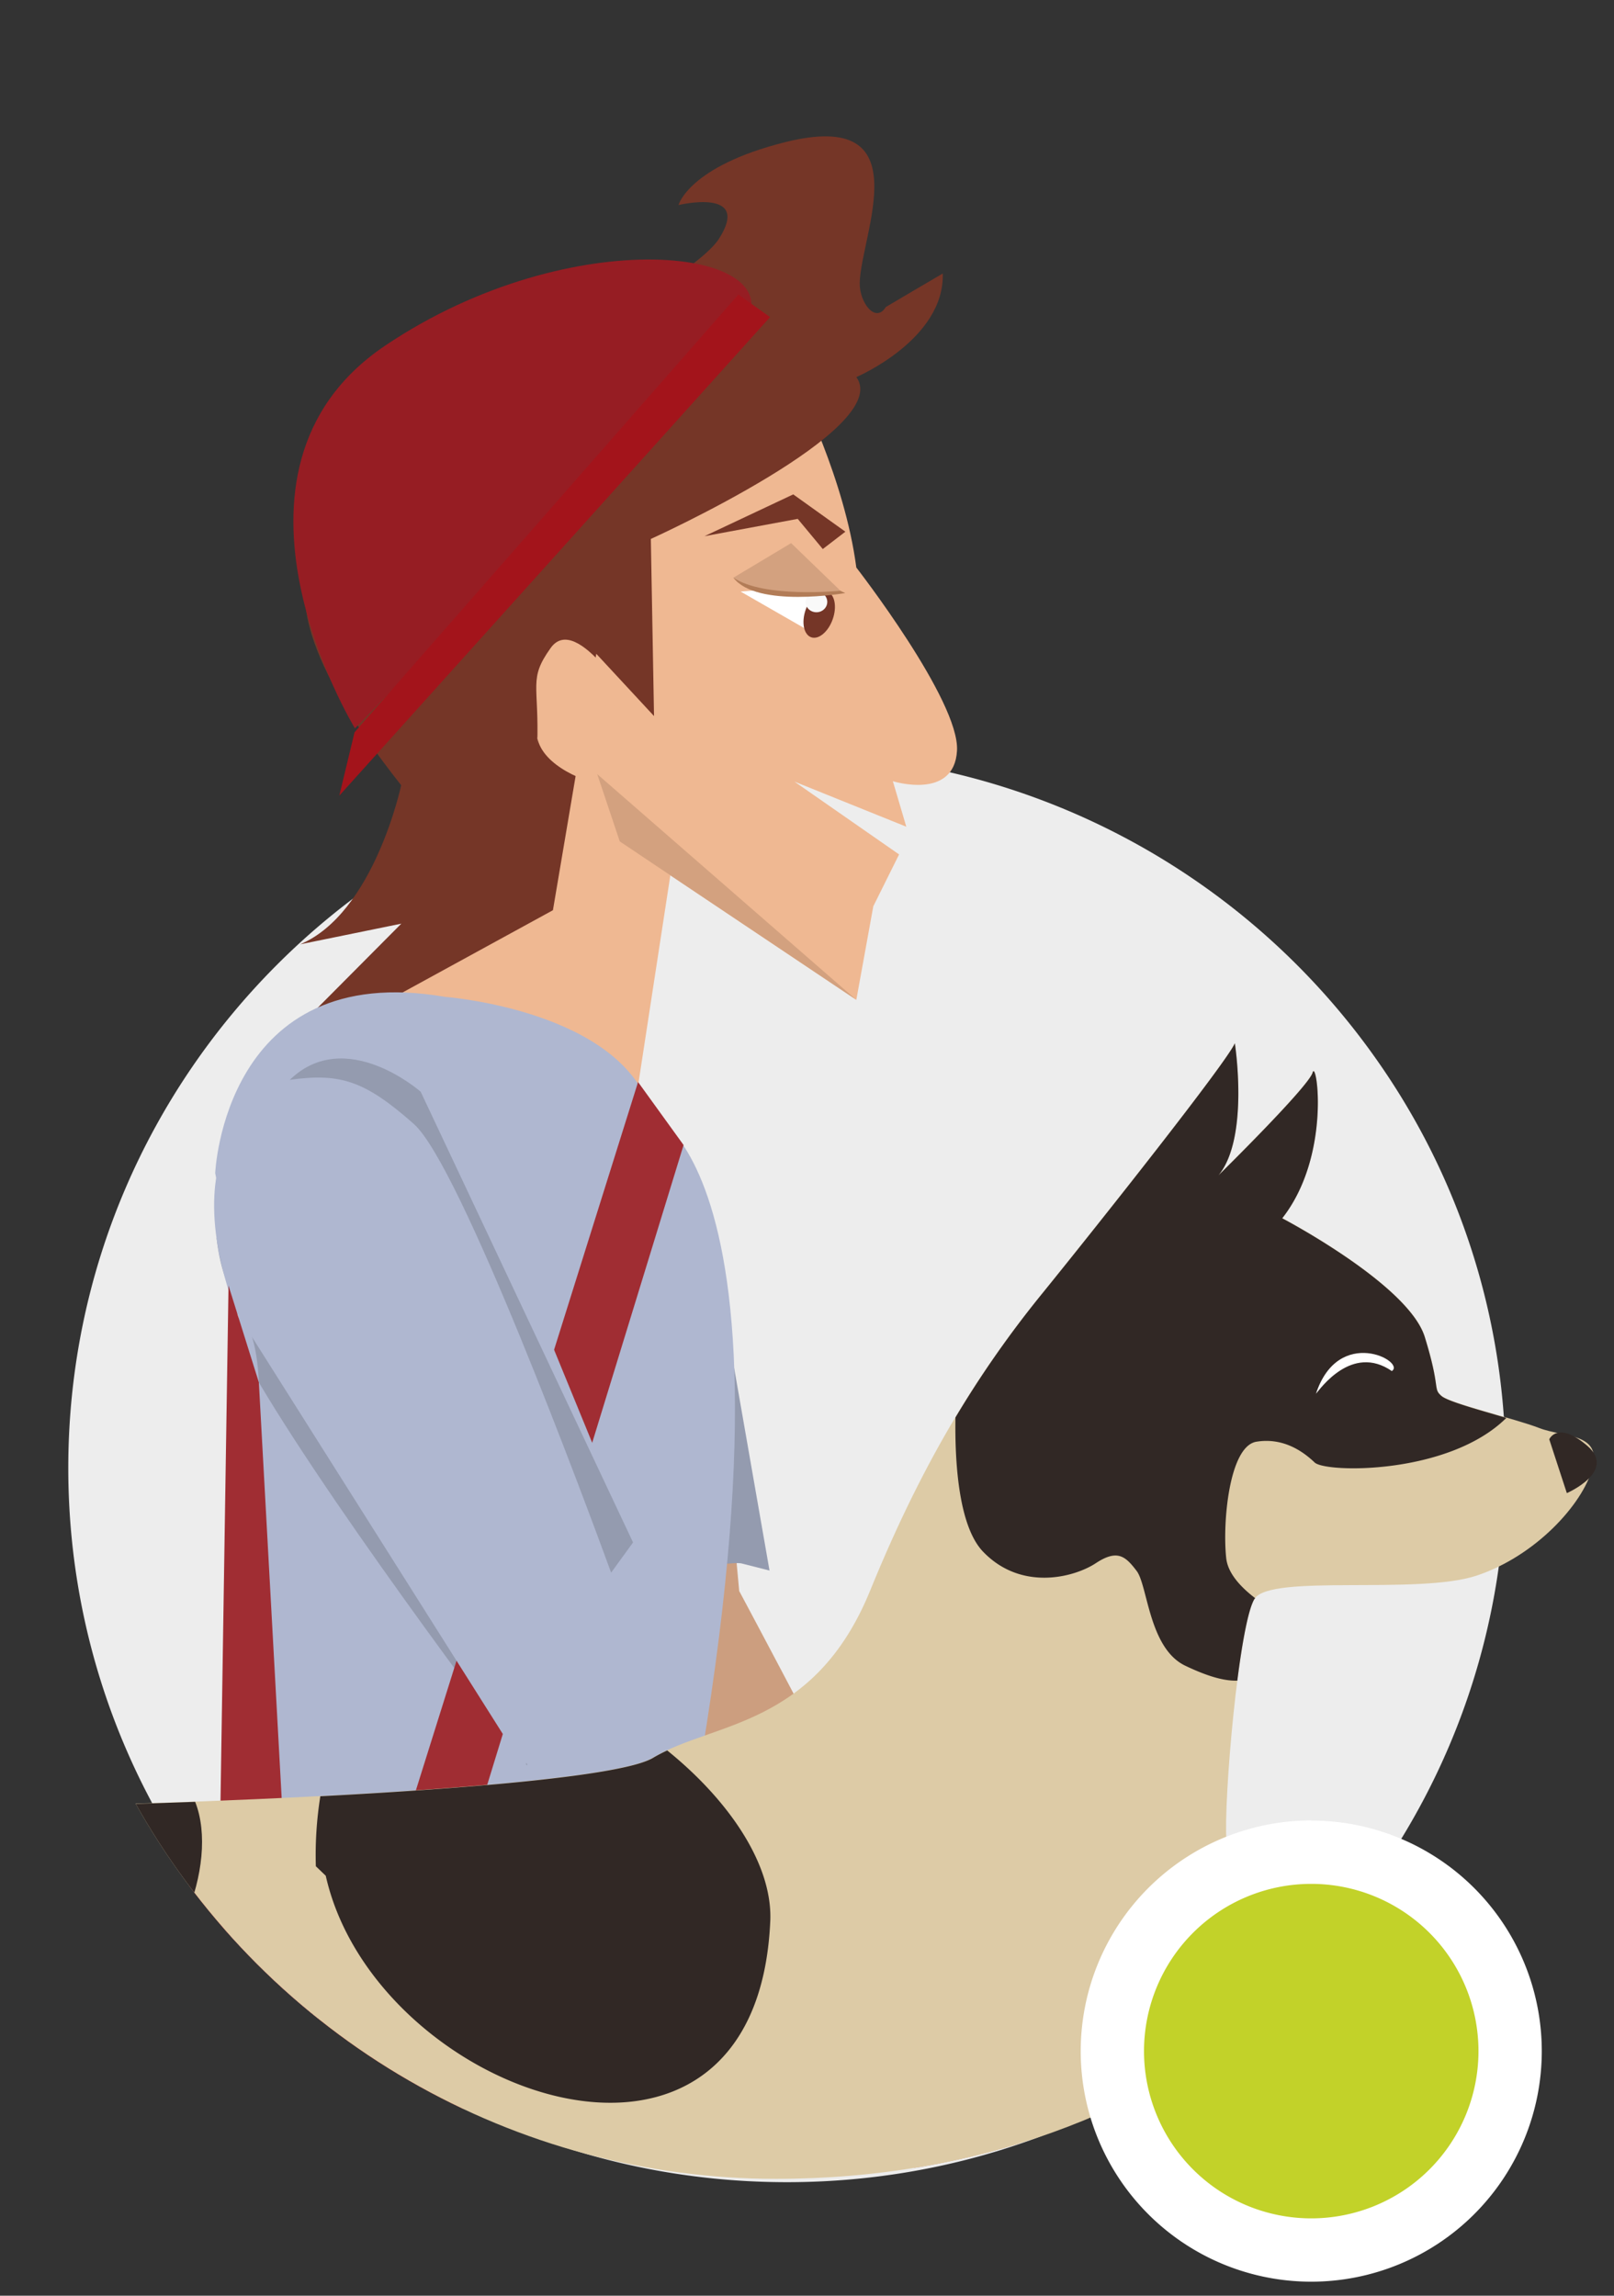 <svg xmlns="http://www.w3.org/2000/svg" xmlns:xlink="http://www.w3.org/1999/xlink" viewBox="0 0 360 512"><rect x="0" y="0" width="360" height="512" fill="#333333" stroke="none"/><defs><style>.cls-1{fill:none;}.cls-2{isolation:isolate;}.cls-3{fill:#ededed;}.cls-4{clip-path:url(#clip-path);}.cls-5{clip-path:url(#clip-path-2);}.cls-6{fill:#efb892;}.cls-17,.cls-7{fill:#753627;}.cls-8{fill:#d3a17f;}.cls-9{fill:#fff;}.cls-10{fill:#f9f9f9;}.cls-11{fill:#cc9e7f;}.cls-12{fill:#949baf;}.cls-13{fill:#afb7d0;}.cls-14{fill:#a02d33;}.cls-15{fill:#c51a1b;}.cls-16{fill:#b27c57;}.cls-17{mix-blend-mode:multiply;opacity:0.13;}.cls-18{fill:#961d23;}.cls-19{fill:#a3141b;}.cls-20{fill:#cebea1;}.cls-21{fill:#ddcba6;}.cls-22{fill:#312825;}.cls-23{fill:#c2d229;}</style><clipPath id="clip-path"><rect class="cls-1" x="9.36" y="-13.56" width="411.14" height="982.43"/></clipPath><clipPath id="clip-path-2"><path class="cls-1" d="M9.36-13.56V313.83h.2c-.13,2.78-.2,5.59-.2,8.41a163.7,163.7,0,0,0,163.69,163.7c90.41,0,150.51-59.74,162.63-128.41.49-2.78,8.22-5.29,8.08-8.08l48.47-32.31L336.75-13.56Z"/></clipPath></defs><g class="cls-2"><g id="icone"><path id="Ellipse_2" data-name="Ellipse 2" class="cls-3" d="M175.53,168.11a160.67,160.67,0,0,1,133.89,71.68,157.41,157.41,0,0,1,26.4,87.61c0,88-71.77,159.28-160.29,159.28S15.23,415.37,15.23,327.4,87,168.11,175.53,168.11Z"/><g id="Raggruppa_592" data-name="Raggruppa 592"><g class="cls-4"><g id="Raggruppa_591" data-name="Raggruppa 591"><g id="Raggruppa_590" data-name="Raggruppa 590"><g class="cls-5"><polygon class="cls-6" points="139.56 260.1 150.9 186.21 120.11 164.33 83.07 221.41 120.47 259.57 139.56 260.1"/><path class="cls-6" d="M178,86.49s10.41,20.29,13,40.08c0,0,23.08,29.71,22.46,40.84s-14.31,6.82-14.31,6.82l3,10.15-24.95-10.06,23.34,16.24-5.75,11.56L191,223l-52.72-35.3-6.37-20.14L113,108.71Z"/><path class="cls-7" d="M191,84.1S210.72,75.72,210.28,61c0,0-12.68,7.44-12.7,7.47-2.3,3.75-5.9-1-5.82-5.36.19-10.69,14-39.13-16.73-31.38-21.43,5.4-23.69,14-23.69,14s16.41-3.95,9,7.56-74,43.54-75.11,53.54c-1.17,10.68-40.83,11.21,4.25,68.3,0,0-6.05,28.56-22.54,35.48L89.51,206l-33.81,34,67.63-37L133,145.81l12.88,13.89-.71-39.5S199.42,95.62,191,84.1Z"/><polygon class="cls-7" points="188.56 118.58 176.93 110.26 157.14 119.58 177.93 115.72 183.52 122.45 188.56 118.58"/><path class="cls-6" d="M141.52,158.22s-12.8-21.94-18.69-13.71c-5,7-2.56,8-3,21.67l0-1.71c1.15,6.36,11,10.27,15.75,10.7l5.62,1.85-.45-4.3.33-2.54s-12-15.72-3.36-12.4Z"/><polygon class="cls-8" points="190.96 222.96 133.21 172.65 138.24 187.66 190.96 222.96"/><path class="cls-9" d="M184.52,130.38l-19.33,1.55,16.11,9.25S187.74,133.47,184.52,130.38Z"/><ellipse class="cls-7" cx="182.91" cy="135.78" rx="5.42" ry="3.21" transform="matrix(0.33, -0.94, 0.94, 0.33, -5.27, 264.16)"/><ellipse class="cls-10" cx="182.1" cy="134.24" rx="2.42" ry="2.31"/><path class="cls-11" d="M159.73,299l5.15,55.84S220.56,458.72,224.77,476c1.29,5.28-5.34-2.57-.49.22,13.35,7.69,35.31,22.88-.62,22.32a20.66,20.66,0,0,1-10.77-3.08,19.05,19.05,0,0,1-8-10.56c-.29-.91-18.1-23.35-18.56-24.2-11.78-24.15-49.11-59.06-60.9-83.21-12.8-26.25-1.85-81.81-14.66-108.06-.66-1.65-2.79,28.5,2.63,20.64,4.26-6.19,13.21-11.06,31.91-5.83,5.72,1.61,13.75-3.81,16.21,1.4C162.09,286.88,159.38,297.52,159.73,299Z"/><path class="cls-12" d="M171.64,350.27l-6.35-1.61c-2.81-.31-4.92,1.08-4.92-1.63l3.38-41.95Z"/><path class="cls-7" d="M142.31,465.59l-2.68-22.68-12-.33L64.54,431.63l-32.1,13.48C45.31,451,105.67,473.75,142.31,465.59Z"/><path class="cls-13" d="M39.86,441.82s8-3.18,9.37-8C57,405.59,61.92,329,48,261.64c0,0,2-47.82,51.3-39.31,0,0,39.83,3,46.15,26.25,0,0,42.78,15.91-1.82,206.47C143.59,455.05,66.33,455.23,39.86,441.82Z"/><path class="cls-12" d="M57.74,308.32c18.78,31.69,59.77,85.37,59.77,85.37l.13-.09L48.29,276C50.22,292.68,57,290.7,57.74,308.32Z"/><polygon class="cls-14" points="101.72 420.71 152.47 255.37 142.32 241.32 87.06 417.46 101.72 420.71"/><path class="cls-13" d="M52.53,292.36l64.36,101.86L141.2,344,99.8,243s-24.07-15.06-36.23-1C63.57,242,37.24,250.44,52.53,292.36Z"/><path class="cls-12" d="M141.2,344,93.83,243.48s-16.74-14.74-29.19-2.65c11.23-1.56,16.71.15,27.67,9.85,10.4,9.21,38.23,84.27,44,100.06Z"/><polygon class="cls-14" points="64.5 431.51 57.74 308.32 57.74 308.32 50.97 286.71 48.72 431.51 64.5 431.51"/><path class="cls-15" d="M109.62,417.46,47.76,405.28S23.9,471.5,14.88,491s-10.15,62.67,6.77,59.43S106.23,545,109.62,417.46Z"/><path class="cls-16" d="M187.43,131.75l1.1.52s-19.76,3.42-24.95-3.43Z"/><path class="cls-8" d="M163.58,128.84l12.88-7.71,11,10.62S170.49,133.49,163.58,128.84Z"/><polygon class="cls-17" points="268.63 490.95 142.32 494.19 142.36 515.54 268.63 490.95"/><path class="cls-18" d="M166,72.74l-86.83,89.7s-35-57.28,6.76-85.37S177.28,55.45,166,72.74Z"/><polygon class="cls-19" points="75.68 177.45 171.76 70.72 164.69 65.69 79.08 163.32 75.68 177.45"/><path class="cls-20" d="M44.14,491.48s-12.15,56-26.86,67.26-31.12,44.43-32.61,52.54-.3,51.35-.3,51.35S-2.36,666.16-2.85,679l-25.84,0s-5.11-67.14-2.11-77.46,10.43-39.92,10.43-39.92l60-90.81,2.93-.22Z"/><path class="cls-21" d="M241.09,515s-18.36,40.76-18.22,59.26-3.2,68.33,1.84,73.84,12.87,8.62,14.26,21.35l-29.7.1L192.94,507.09s-41.41,3.15-69.2-2.73S52.4,479.07,41.51,490.84-2.82,555.22-19,564s-39.44,34.55-43.93,47.51-9.66,50-6.74,55.21,11.47,4.18,12,10.45l.3,6.13L-82.08,683s-2.78-54.13-1.08-64.91,9-29.85,17.09-40.85,16.55-47.82,17.41-62.47-9.06-52.61,3.32-70.66S-18.84,409-18.84,409s.94-20.82-2.12-27.88-4-8.67,1.55-12.74,11,4.21,10.89,10.39,1.18,22.91,7.42,23.83,133.32-2.56,146.73-10.59,36-6.66,48.49-37.35,25.35-50.17,38.43-66.31,41-51.36,42.88-55.71c0,0,3.29,21.07-3.65,29.45,0,0,20.1-19.76,21-22.92s4.21,18.48-6.78,32.5c0,0,28.18,14.75,31.81,26.47s1.71,11.43,3.74,13.17,16.37,5.07,21.79,7.18,14,1,11.83,9-12.68,19.55-25.81,23.91-46-.42-49.53,5.17-6.95,45.12-6.27,54,6.4,59-20.32,81.34"/><path class="cls-22" d="M43.53,401.85c-13.83.52-26,.82-34.2.91-13.61,16.55-11.92,47.38,16.42,41.32C38.54,441.2,49.14,416,43.53,401.85Z"/><path class="cls-22" d="M71.45,400.61a83,83,0,0,0-1,15.61l2.21,2.12c11.08,49.4,96.35,79.16,99.16,9.81.38-12.61-9.4-26.77-23-37.76-1.1.52-2.16,1.06-3.16,1.66C139.05,396,105.08,398.84,71.45,400.61Z"/><path class="cls-22" d="M321.53,311.35c-2-1.74-.12-1.46-3.74-13.17S286,271.71,286,271.71c11-14,7.66-35.65,6.78-32.5s-21,22.92-21,22.92c6.94-8.38,3.65-29.45,3.65-29.45-1.91,4.35-29.8,39.57-42.88,55.71a232.85,232.85,0,0,0-19.44,27.74c-.15,9.52.6,24.14,6.16,29.93,8.52,8.88,20.34,5.74,25.15,2.57s6.62-1.55,9.11,1.73,2.72,17.28,10.87,21.15c4.62,2.2,8.42,3.41,11.58,3.32,1.11-8.68,2.46-16,3.83-18.23,0-.06.12-.1.17-.16-3.17-2.41-6.09-5.5-6.47-8.9-.87-7.79.62-25,6.72-26s10.55,2.29,13,4.63,29.88,2.8,42.76-9.94C329.89,314.43,322.9,312.53,321.53,311.35Z"/><path class="cls-22" d="M345.56,321l3.92,12s11.21-4.84,4.56-10.55S345.56,321,345.56,321Z"/><path class="cls-9" d="M293.52,310.84c.9-1,8-11.22,16.93-5.06C313.63,303.68,298.56,295.55,293.52,310.84Z"/></g></g></g></g></g><g id="Tracciato_917" data-name="Tracciato 917"><path class="cls-23" d="M292.47,501.8a44.12,44.12,0,1,1,17.27-3.48A44.15,44.15,0,0,1,292.47,501.8Z"/><path class="cls-9" d="M292.47,420.15a37.3,37.3,0,1,0,37.3,37.3,37.3,37.3,0,0,0-37.3-37.3m0-14.12a51.42,51.42,0,1,1-51.42,51.42A51.47,51.47,0,0,1,292.47,406Z"/></g></g></g></svg>
